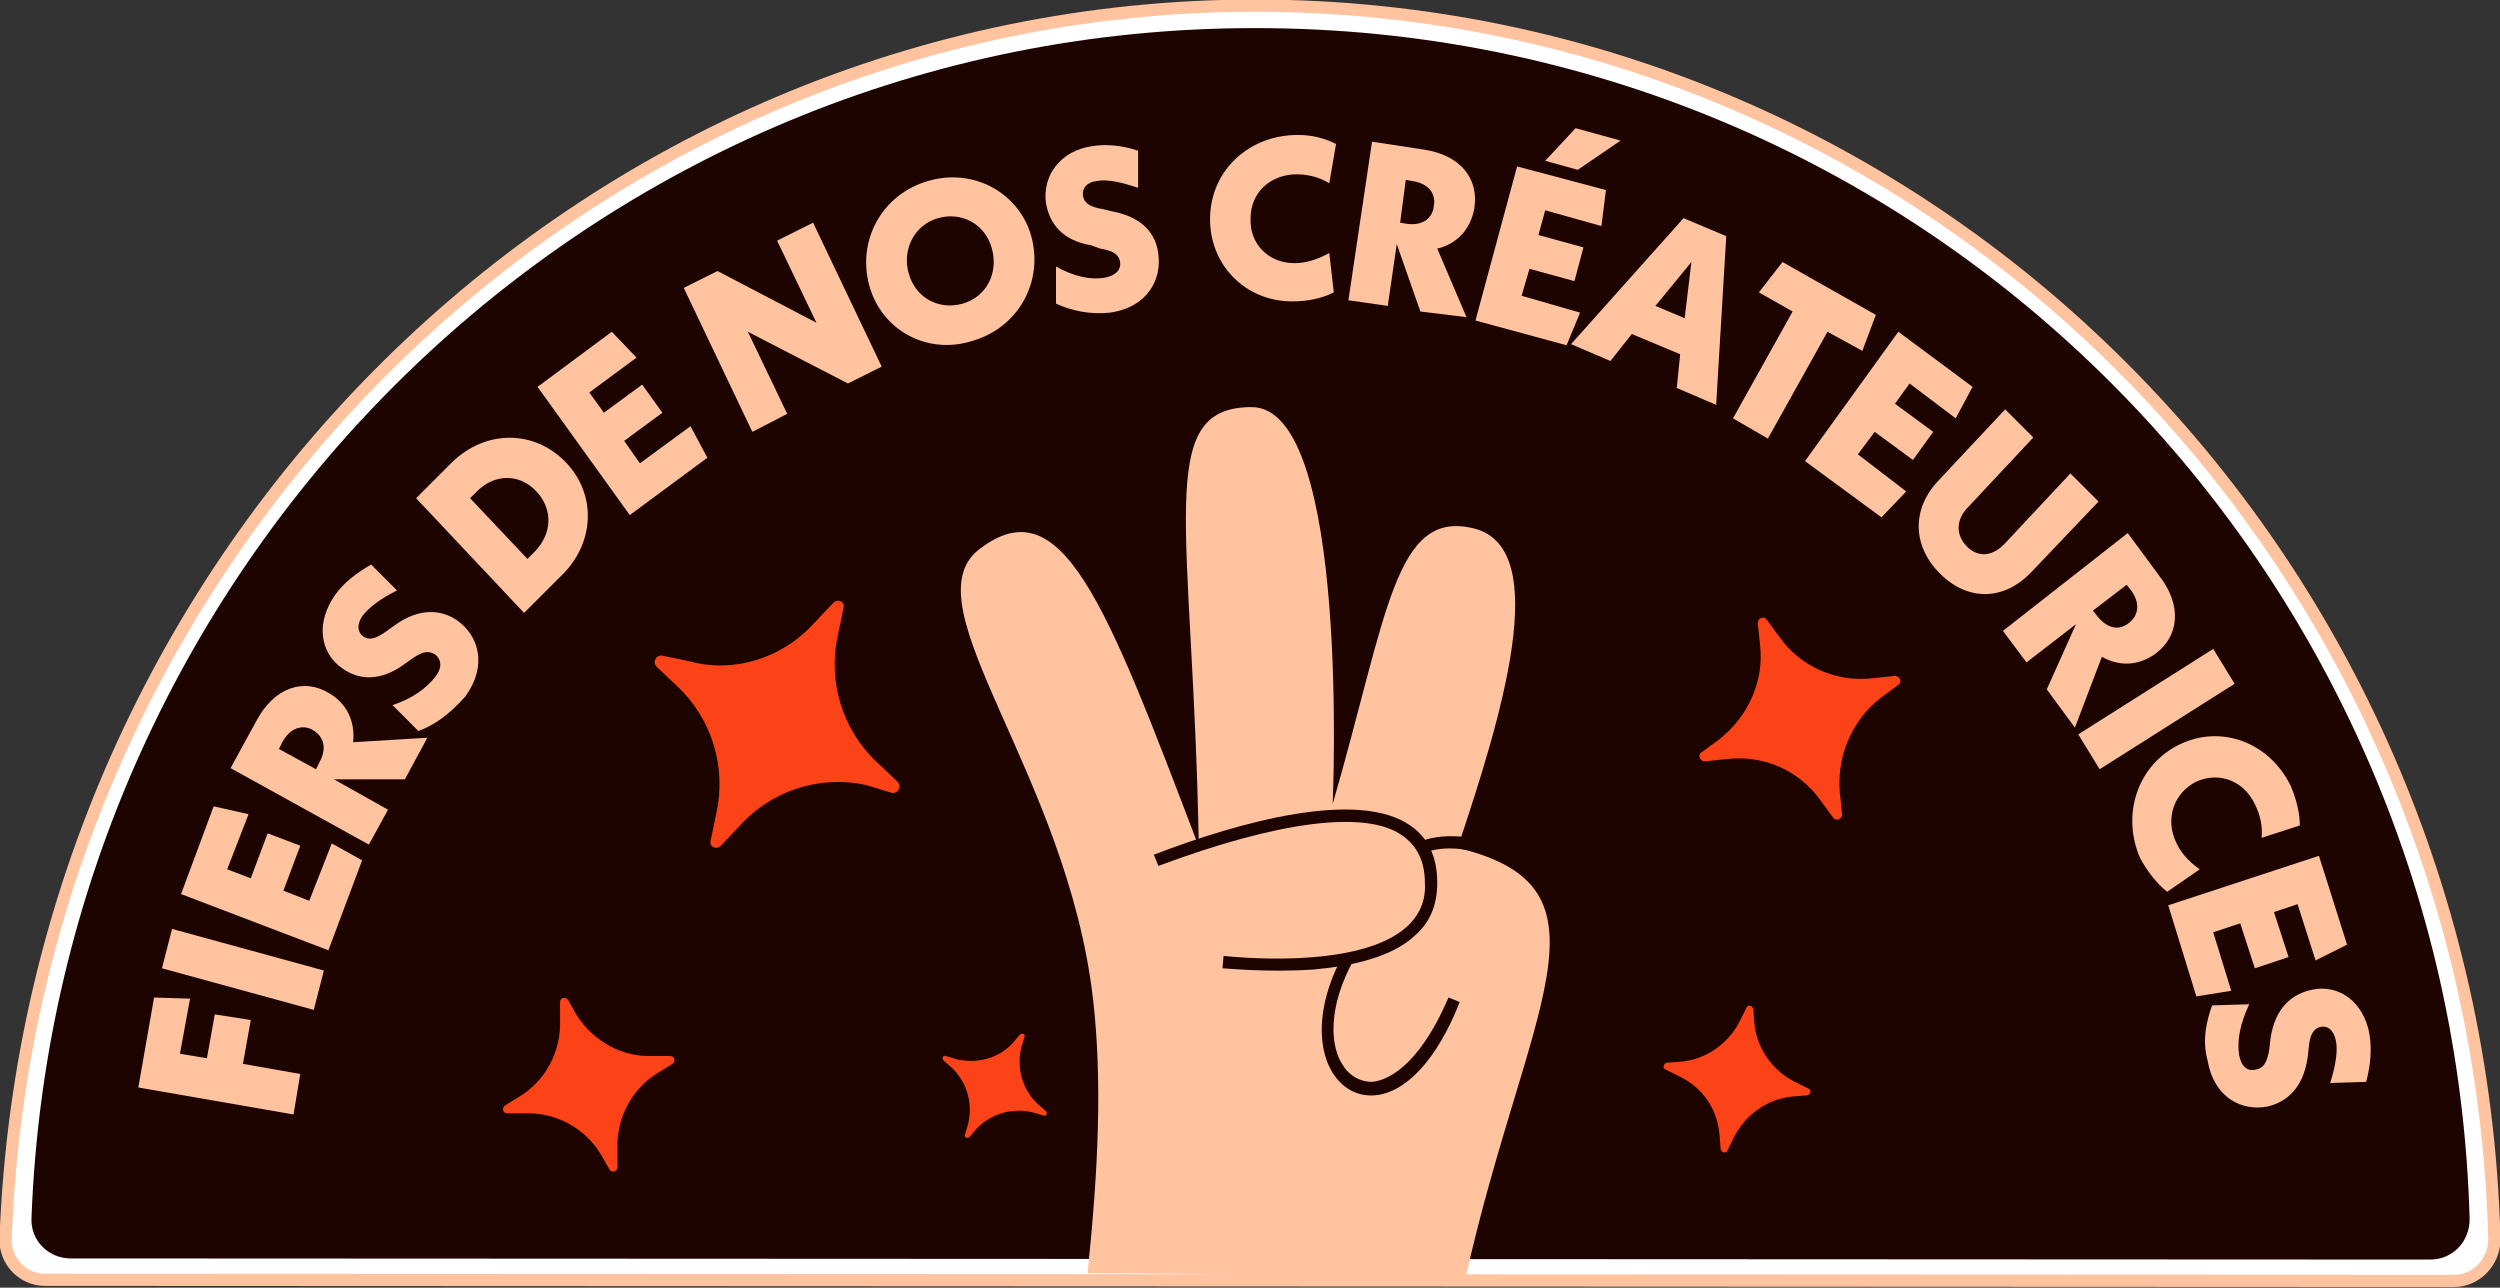 <svg version="1.1" id="Calque_1" xmlns="http://www.w3.org/2000/svg" xmlns:xlink="http://www.w3.org/1999/xlink" x="0px" y="0px"
	 viewBox="0 0 222.3 114.5" enable-background="new 0 0 222.3 114.5" xml:space="preserve">
<rect x="0" y="0" width="222.3" height="114.5" fill="#333333" stroke="none"/>
<path id="container" fill="none" d="M218.2,114.5C218.2,114.5,218.2,114.5,218.2,114.5L4.1,114.4c-1.1,0-2.1-0.4-2.9-1.2
	c-0.8-0.8-1.2-1.9-1.2-3.1c1.1-29.6,13.2-57.3,34.1-78C55.1,11.4,82.6,0,111.7,0c0,0,0,0,0.1,0c29.1,0,56.5,11.4,77.3,32.2
	c20.7,20.7,32.5,48.4,33.3,78c0,1.2-0.4,2.2-1.2,3.1C220.4,114,219.3,114.5,218.2,114.5z"/>
<g>
	<path fill="#FFFFFF" stroke="#FFC3A0" stroke-width="1.087" stroke-miterlimit="10" d="M218.2,113.9c2,0,3.6-1.7,3.6-3.7
		C220.2,49.3,171.6,0.6,111.7,0.5C51.8,0.5,2.8,49.2,0.5,110.1c-0.1,2,1.5,3.7,3.5,3.7L218.2,113.9z"/>
	<path fill="#1E0400" d="M216.1,112c2,0,3.5-1.6,3.5-3.6C218,49.6,170.4,2.5,111.7,2.5C53,2.4,5,49.5,2.8,108.3
		c-0.1,2,1.5,3.6,3.5,3.6L216.1,112L216.1,112z"/>
	<path fill="#FC4217" d="M58,93.9l1.6,0c0.4,0,0.5,0.5,0.2,0.7l-1.3,0.8c-2.3,1.4-3.7,4-3.6,6.8l0,1.6c0,0.4-0.5,0.5-0.7,0.2
		l-0.8-1.4c-1.4-2.3-4-3.7-6.7-3.6l-1.6,0c-0.4,0-0.5-0.5-0.2-0.7l1.3-0.8c2.3-1.4,3.7-4,3.6-6.8l0-1.6c0-0.4,0.5-0.5,0.7-0.2
		l0.8,1.4C52.8,92.6,55.3,94,58,93.9z"/>
	<path fill="#FC4217" d="M90,92.8l0.7-0.8c0.2-0.2,0.5,0,0.4,0.2l-0.3,1c-0.4,1.8,0.1,3.6,1.4,4.9l0.8,0.7c0.2,0.2,0,0.5-0.2,0.4
		l-1-0.3c-1.8-0.4-3.6,0.1-4.9,1.4l-0.7,0.8c-0.2,0.2-0.5,0-0.4-0.2l0.3-1c0.4-1.8-0.1-3.6-1.4-4.9l-0.8-0.7c-0.2-0.2,0-0.5,0.2-0.4
		l1,0.3C86.9,94.6,88.8,94.1,90,92.8z"/>
	<path fill="#FC4217" d="M72.4,55.4l1.7-1.8c0.4-0.4,1.1-0.1,0.9,0.5l-0.5,2.4c-0.9,4.1,0.4,8.4,3.5,11.3l1.8,1.7
		c0.4,0.4,0.1,1.1-0.5,1L77,69.8c-4.1-0.9-8.4,0.5-11.2,3.6l-1.7,1.8c-0.4,0.4-1.1,0.1-0.9-0.5l0.5-2.4c0.9-4.1-0.4-8.4-3.5-11.3
		l-1.8-1.7c-0.4-0.4-0.1-1.1,0.5-1l2.4,0.5C65.3,59.9,69.6,58.5,72.4,55.4z"/>
	<path fill="#FC4217" d="M159.6,96.2l1.2,0.6c0.3,0.1,0.2,0.5-0.1,0.6l-1.3,0.1c-2.2,0.2-4.2,1.6-5.2,3.6l-0.6,1.2
		c-0.1,0.3-0.5,0.2-0.6-0.1l-0.1-1.3c-0.2-2.3-1.5-4.2-3.6-5.2l-1.2-0.6c-0.3-0.1-0.2-0.5,0.1-0.6l1.3-0.1c2.2-0.2,4.2-1.6,5.2-3.6
		l0.6-1.2c0.1-0.3,0.5-0.2,0.6,0.1l0.1,1.3C156.2,93.2,157.6,95.2,159.6,96.2z"/>
	<path fill="#FC4217" d="M163.6,70.5l0.2,1.9c0,0.4-0.5,0.7-0.8,0.3l-1.1-1.5c-1.9-2.7-5.1-4.1-8.4-3.7l-1.9,0.2
		c-0.4,0-0.7-0.5-0.3-0.8l1.5-1.1c2.6-2,4.1-5.2,3.7-8.5l-0.2-1.9c0-0.4,0.5-0.7,0.8-0.3l1.1,1.5c1.9,2.7,5.1,4.1,8.4,3.7l1.9-0.2
		c0.4,0,0.7,0.5,0.3,0.8l-1.5,1.1C164.7,64,163.3,67.2,163.6,70.5z"/>
	<path fill="#FFC3A0" d="M18.4,94.1l0.7-3.9l3.2,0.5l-0.7,3.9l5.1,0.9l-0.6,3.6l-13.8-2.4l1.4-8l3.2,0.1L16,93.7L18.4,94.1z"/>
	<path fill="#FFC3A0" d="M28.8,86.3l-0.9,3.5l-13.5-3.7l0.9-3.5L28.8,86.3z"/>
	<path fill="#FFC3A0" d="M29.5,75l2.7,1.5l-3,8l-13.1-5l2.9-7.8l3.1,0.7l-1.9,4.9l2.1,0.8l1.5-4l2.9,1.1l-1.5,4l2.3,0.9L29.5,75
		L29.5,75z"/>
	<path fill="#FFC3A0" d="M36,69.3l-6.3,0l4.8,2.7l-1.7,3.1l-12.3-6.8l2.3-4.2c1.6-3,4.2-3.8,6.4-2.5c1.6,0.9,2.4,2.5,2.2,4.4
		l6.6-0.4L36,69.3z M28.1,68.4l0.3-0.6c0.7-1.3,0.4-2.3-0.6-2.9c-0.9-0.5-2-0.2-2.7,1.1l-0.3,0.6L28.1,68.4L28.1,68.4z"/>
	<path fill="#FFC3A0" d="M37.2,65l-2.3-2.3c1.8-0.6,3-1.5,3.8-2.5c0.7-0.9,0.5-1.6,0-2c-0.5-0.3-1-0.4-2.1,0.4l-0.7,0.5
		c-2.1,1.5-4,1.4-5.5,0.3c-2-1.4-2.3-4.1-0.6-6.5c0.7-1,1.8-1.9,3.2-2.7l2.3,2.3c-1.4,0.7-2.5,1.5-3.1,2.3c-0.5,0.8-0.4,1.4,0.1,1.8
		c0.5,0.3,1,0.3,2.1-0.5l0.7-0.5c2.2-1.6,4.2-1.4,5.6-0.4c1.8,1.3,2.7,3.9,0.7,6.7C40,63.5,38.6,64.5,37.2,65L37.2,65z"/>
	<path fill="#FFC3A0" d="M37,44.3l3.2-3.2c3-2.9,7.3-2.9,10.1,0c2.8,2.9,2.6,7.3-0.5,10.2l-3.2,3.2L37,44.3z M47.5,49.1
		c1.6-1.6,1.7-3.8,0.2-5.4c-1.5-1.6-3.7-1.6-5.3,0l-0.6,0.6l5.1,5.4L47.5,49.1z"/>
	<path fill="#FFC3A0" d="M61.4,37.9l1.5,2.8L56,45.8l-8.2-11.4l6.6-4.9l2.2,2.3l-4.2,3.1l1.3,1.8l3.4-2.5l1.8,2.5l-3.4,2.5l1.4,2
		L61.4,37.9L61.4,37.9z"/>
	<path fill="#FFC3A0" d="M72.3,19.8l6.1,12.8l-3,1.5l-8.9-4.6l3.5,7.3l-3.1,1.6l-6.1-12.8l3-1.5l8.8,4.6l-3.5-7.3L72.3,19.8
		L72.3,19.8z"/>
	<path fill="#FFC3A0" d="M77.3,25.4c-1.1-4,1.1-8.1,5.2-9.3c4-1.2,8.1,1,9.2,4.9c1.1,4-1.1,8.1-5.2,9.3
		C82.5,31.6,78.4,29.4,77.3,25.4z M88.2,22.1c-0.6-2.2-2.7-3.3-4.8-2.7c-2.1,0.6-3.2,2.8-2.6,4.9c0.6,2.2,2.7,3.3,4.8,2.7
		C87.7,26.4,88.8,24.3,88.2,22.1z"/>
	<path fill="#FFC3A0" d="M93.9,27l0-3.3c1.6,0.9,3.1,1.2,4.3,1c1.1-0.2,1.5-0.8,1.4-1.4c-0.1-0.6-0.5-1-1.8-1.2L97,21.8
		c-2.5-0.4-3.7-1.9-4-3.8c-0.3-2.4,1.3-4.6,4.1-5c1.2-0.2,2.6-0.1,4.1,0.4l0,3.3c-1.5-0.5-2.8-0.8-3.7-0.6c-0.9,0.1-1.3,0.7-1.2,1.3
		c0.1,0.6,0.5,1,1.8,1.2l0.8,0.2c2.7,0.5,3.9,2,4.1,3.8c0.3,2.2-0.9,4.7-4.3,5.2C96.9,28,95.2,27.6,93.9,27L93.9,27z"/>
	<path fill="#FFC3A0" d="M107.6,19.3c0.1-4.2,3.5-7.3,7.8-7.3c1.3,0,2.4,0.3,3.4,0.8l-0.6,3.5c-0.8-0.5-1.8-0.8-2.9-0.8
		c-2.3,0-4.1,1.6-4.1,3.9c-0.1,2.3,1.6,4,3.9,4c1,0,2-0.3,3.1-0.9l0.4,3.5c-1.2,0.6-2.5,0.8-3.7,0.8
		C110.7,26.8,107.5,23.5,107.6,19.3L107.6,19.3z"/>
	<path fill="#FFC3A0" d="M126.3,27.7l-2.1-6l-0.8,5.5l-3.5-0.5l2.1-14.1l4.6,0.7c3.3,0.5,4.9,2.6,4.5,5.2c-0.3,1.8-1.5,3.2-3.3,3.6
		l2.6,6.1L126.3,27.7z M124.5,19.8l0.6,0.1c1.4,0.2,2.3-0.5,2.4-1.6c0.2-1.1-0.5-2-1.9-2.2L125,16L124.5,19.8z"/>
	<path fill="#FFC3A0" d="M140.5,27.8l-1.2,2.9l-8.1-2.2l3.7-13.7l7.9,2.1l-0.4,3.2l-5-1.4l-0.6,2.2l4,1.1l-0.8,3l-4-1.1l-0.7,2.4
		L140.5,27.8z M140.3,15.1l-2.9-0.8l2.7-2.9l4,1.1L140.3,15.1z"/>
	<path fill="#FFC3A0" d="M149.4,31.5l-4.3-1.8l-1.9,2.4l-3.5-1.5l10-11.2l3.8,1.6l-0.9,15l-3.5-1.5L149.4,31.5L149.4,31.5z
		 M149.8,28.3l0.6-5l-3.2,3.9L149.8,28.3z"/>
	<path fill="#FFC3A0" d="M162.5,29.5l-5.3,9.5l-3.1-1.8l5.3-9.5l-3-1.7l2.1-2.7l8.3,4.7l-1.2,3.2L162.5,29.5L162.5,29.5z"/>
	<path fill="#FFC3A0" d="M169.5,43.7l-2.2,2.3l-6.8-5l8.3-11.5l6.6,4.9l-1.5,2.8l-4.1-3.1l-1.3,1.8l3.4,2.5l-1.8,2.5l-3.4-2.5
		l-1.5,2L169.5,43.7L169.5,43.7z"/>
	<path fill="#FFC3A0" d="M172.4,42.7l5.9-6.3l2.5,2.5l-5.8,6.2c-1.1,1.1-1.1,2.5-0.1,3.5c1,1,2.3,0.9,3.4-0.3l5.8-6.2l2.5,2.5
		l-6,6.3c-2.4,2.5-5.6,2.6-8.1,0.1C170,48.5,170,45.2,172.4,42.7L172.4,42.7z"/>
	<path fill="#FFC3A0" d="M182,61.3l2.6-5.8l-4.4,3.4l-2.1-2.8l11.1-8.7l2.8,3.8c2.1,2.7,1.7,5.4-0.3,6.9c-1.5,1.1-3.2,1.2-4.8,0.3
		l-2.4,6.3L182,61.3L182,61.3z M186.1,54.3l0.4,0.5c0.9,1.1,1.9,1.3,2.8,0.6c0.9-0.7,1-1.8,0.2-2.9l-0.4-0.5L186.1,54.3z"/>
	<path fill="#FFC3A0" d="M186.7,68.4l-1.9-3.1l12-7.6l1.9,3.1L186.7,68.4z"/>
	<path fill="#FFC3A0" d="M193.8,66.2c3.7-1.8,8-0.2,9.9,3.7c0.5,1.2,0.8,2.4,0.8,3.5l-3.4,1.1c0.1-1-0.1-2-0.6-3
		c-1-2.1-3.2-2.9-5.2-2c-2,1-2.8,3.3-1.8,5.4c0.4,0.9,1.1,1.7,2.1,2.4l-2.9,2c-1-0.8-1.8-1.9-2.4-3C188.6,72.4,190.1,68,193.8,66.2z
		"/>
	<path fill="#FFC3A0" d="M198.4,88.1l-3.1,0.5l-2.5-8.1l13.4-4.4l2.5,7.9l-2.8,1.4l-1.6-5l-2.1,0.7l1.3,4l-3,1l-1.3-4l-2.4,0.8
		L198.4,88.1z"/>
	<path fill="#FFC3A0" d="M196.7,89.4l3.3-0.1c-0.8,1.7-1.1,3.2-0.9,4.5c0.2,1.1,0.8,1.5,1.5,1.3c0.6-0.1,1-0.5,1.2-1.9l0.1-0.9
		c0.4-2.6,1.8-3.9,3.7-4.3c2.4-0.5,4.6,1.1,5.1,4c0.2,1.3,0.1,2.7-0.3,4.2l-3.2,0.1c0.5-1.6,0.7-2.9,0.5-3.8
		c-0.2-0.9-0.7-1.3-1.3-1.2c-0.6,0.1-1,0.6-1.1,1.8l-0.1,0.9c-0.4,2.8-1.9,4-3.6,4.4c-2.2,0.4-4.7-0.7-5.3-4.1
		C195.8,92.5,196.2,90.8,196.7,89.4L196.7,89.4z"/>
	<path fill="#FFC3A0" d="M96.7,113.2c1-9.4,1.3-17.3,0.5-24.3c-2.3-20.1-16.4-35-10.2-40c7.4-5.8,11.3,4.6,19.6,26.4
		c-0.5-28.6-4.1-39.1,4.7-39.1c8.8,0,7.2,35.3,7.2,35.3c4.9-16.9,5.5-26.3,12.6-24.5c7,1.8,2.4,16.8-1.5,28.4
		c14.8,3.5,6.1,14.2,0.7,38.3C120.8,113.6,106.4,113.2,96.7,113.2L96.7,113.2z"/>
	<path fill="#1E0400" d="M116.9,86.2c-4.1,0.3-7.9-0.1-8.2-0.1l0.1-1.1c0.1,0,11.9,1.4,16.3-2.6c1.1-1,1.7-2.3,1.6-3.9
		c0-1.9-0.7-3.3-2-4.2C121.5,72,113.7,73,103,77l-0.4-1c7.8-3,18.2-5.8,22.8-2.6c1.6,1.1,2.4,2.8,2.4,5.1c0,1.9-0.6,3.5-2,4.7
		C123.8,85.1,120.2,85.9,116.9,86.2L116.9,86.2z"/>
	<path fill="#1E0400" d="M136.1,78.2c-5.3-4-9.2-2.5-9.3-2.4l-0.4-1c0.2-0.1,4.5-1.9,10.4,2.5L136.1,78.2z"/>
	<path fill="#1E0400" d="M122.2,97.4C122.2,97.4,122.2,97.4,122.2,97.4c-1.5,0.1-2.8-0.6-3.7-2c-1.6-2.6-1.2-6.7,1-10.6l0.9,0.5
		c-2.4,4.3-2.1,7.8-1,9.4c0.6,1,1.6,1.5,2.6,1.5l0,0c1.1-0.1,4-1,6.8-7.5l1,0.4C127.8,94.2,125,97.2,122.2,97.4z"/>
</g>
</svg>
